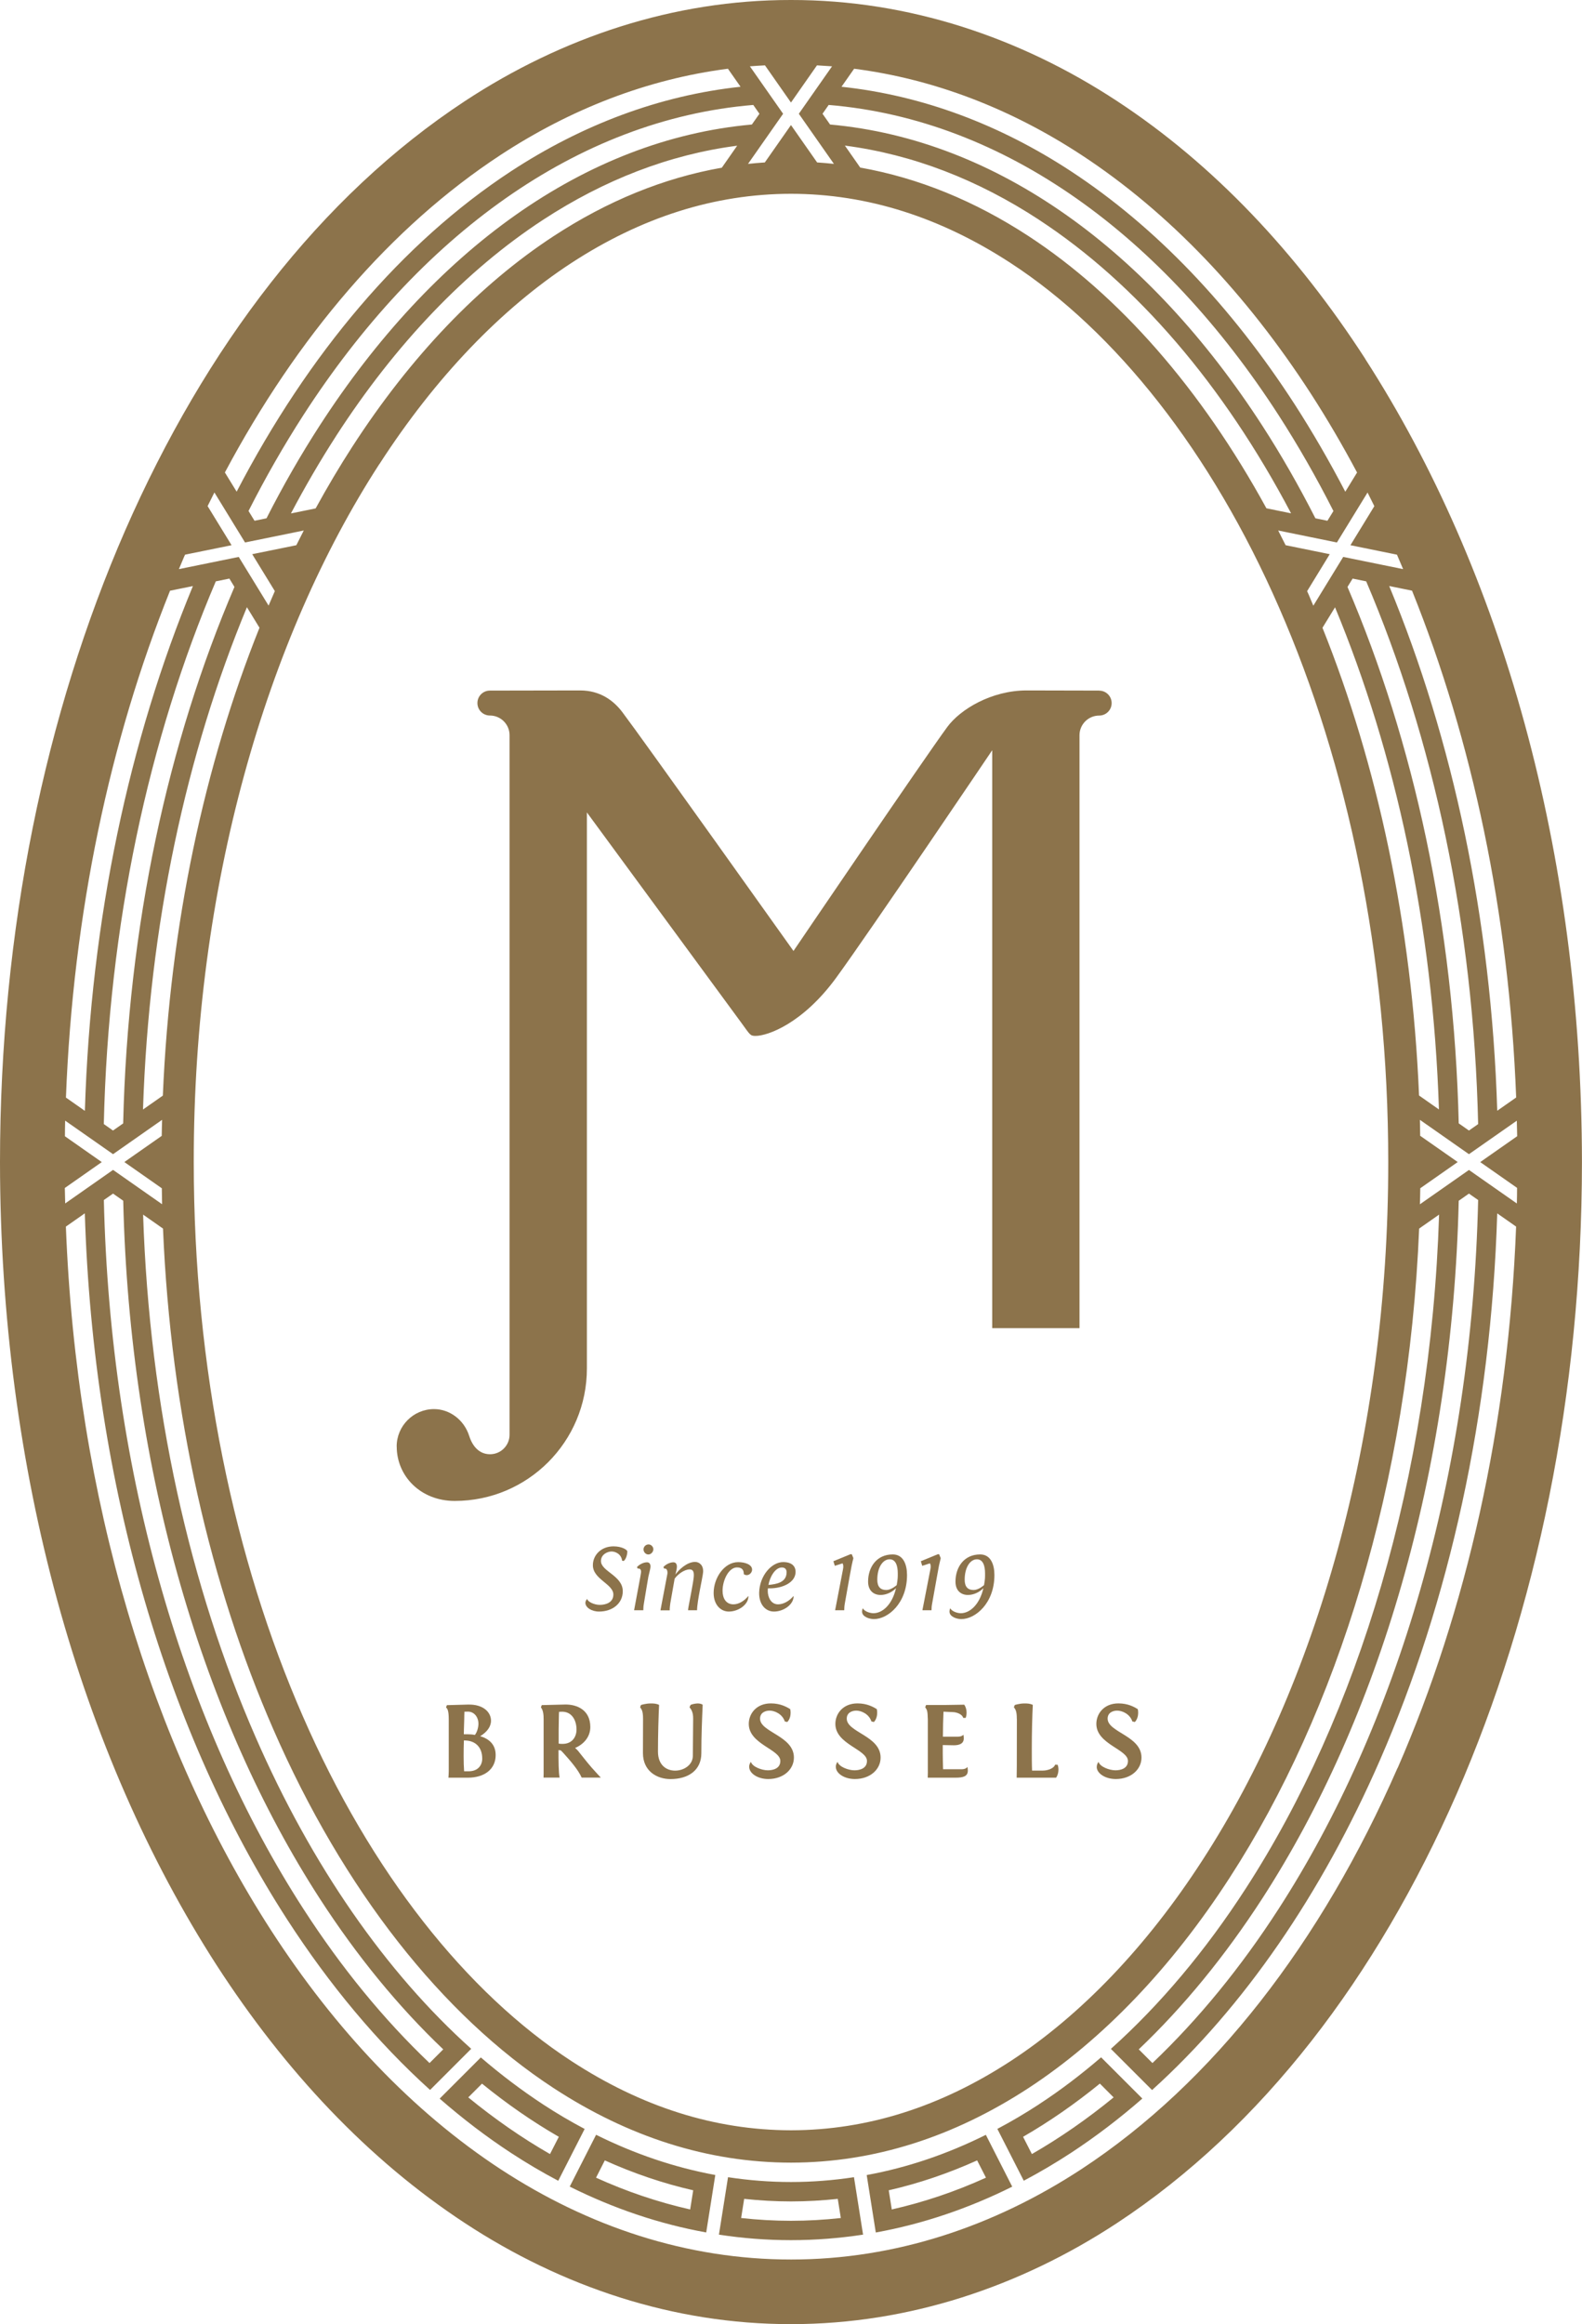 <?xml version="1.0" encoding="UTF-8"?>
<svg id="_レイヤー_2" data-name="レイヤー 2" xmlns="http://www.w3.org/2000/svg" viewBox="0 0 295.81 434.51">
  <defs>
    <style>
      .cls-1 {
        fill: #8c734b;
      }
    </style>
  </defs>
  <g id="Calque_1" data-name="Calque 1">
    <g>
      <path class="cls-1" d="M109.46,299.65c0-.25.14-.51.34-.74.03.51,1.27,1.13,2.35,1.13s2.54-.41,2.54-1.93c0-1.99-3.83-2.84-3.83-5.49,0-1.87,1.52-3.52,3.86-3.52,1.54,0,2.58.64,2.58.96,0,.5-.2,1.39-.67,1.78l-.31-.07c-.15-1.26-1.28-1.71-1.96-1.71-.79,0-1.99.57-1.99,1.78,0,1.95,4.08,2.73,4.08,5.65,0,2.3-1.94,3.8-4.43,3.8-1.44,0-2.56-.78-2.56-1.64Z"/>
      <path class="cls-1" d="M118.58,300.97c1.29-6.79,1.29-6.99,1.29-7.08.02-.45-.21-.64-.47-.64-.05,0-.09,0-.14.02l-.16-.29c.38-.44,1.17-.9,1.88-.9.47,0,.67.37.65.83,0,.37-.34,1.55-.39,1.85-.14.73-.51,3.07-.83,4.96-.07.37-.11.71-.11,1.01,0,.1,0,.21-.01.32h-1.71v-.08ZM121.27,288.74c.49,0,.9.43.9.92-.02.5-.45.96-.94.96s-.91-.46-.9-.96c0-.5.43-.92.94-.92Z"/>
      <path class="cls-1" d="M129.97,292.01c.8,0,1.59.64,1.5,1.91-.06.91-1.13,5.42-1.13,7.13h-1.68c0-.25.07-.54.12-.86.9-4.69.88-4.9.92-5.18.12-1.03-.03-1.6-.74-1.6-1.02,0-2.21.91-2.81,1.73-.12.73-.49,2.7-.81,4.59-.05.37-.09.71-.11,1.01v.32h-1.72v-.08l1.27-6.68c.09-.45-.04-1.05-.44-1.05-.04,0-.08,0-.14.02l-.16-.29c.36-.44,1.17-.9,1.87-.9.48,0,.66.37.66.83,0,.37-.19,1.16-.28,1.46.64-.9,2.16-2.36,3.68-2.36Z"/>
      <path class="cls-1" d="M137.14,299.94c.97,0,1.99-.59,2.8-1.57.07,1.57-1.83,2.92-3.66,2.92-1.55,0-2.84-1.3-2.84-3.47,0-2.84,2-5.77,4.58-5.77,1.29,0,2.61.45,2.61,1.4,0,.73-.84,1.35-1.55.85,0-.65-.21-1.26-1.27-1.26-1.55,0-2.7,2.38-2.7,4.37,0,1.35.6,2.53,2.04,2.53Z"/>
      <path class="cls-1" d="M141.95,297.76c.08-3.2,2.34-5.72,4.49-5.72,1.6,0,2.34.76,2.32,1.88-.03,1.9-2.35,3.03-4.81,3.03h-.36c0,.14-.03.3-.03.46-.01,1.17.59,2.53,1.93,2.53.97,0,2.09-.59,2.9-1.57.06,1.57-1.84,2.92-3.66,2.92-1.57,0-2.81-1.3-2.78-3.52ZM143.69,296.31c1.5-.13,3.36-.46,3.39-2.32.02-.41-.15-.94-.88-.94-1.31,0-2.28,1.88-2.51,3.27Z"/>
      <path class="cls-1" d="M156.15,301.05l.02-.08,1.44-7.49c.14-.6.07-1.05-.08-1.2l-1.43.46-.27-.86,3.19-1.31h.25l.3.74s-.27,1.07-.32,1.37c0,0-.57,3.01-1.27,7.04-.1.51-.12.99-.12,1.33h-1.7Z"/>
      <path class="cls-1" d="M166.94,290.61c1.98,0,2.66,1.91,2.66,3.85,0,5.28-3.56,8.24-6.19,8.24-.85,0-2.22-.44-2.22-1.4,0-.2.03-.39.14-.62.31.57,1.29.92,2,.92,1.65,0,3.5-1.57,4.21-4.69-.71.77-1.86,1.28-2.88,1.28-1.24,0-2.34-.75-2.34-2.5,0-2.65,1.55-5.08,4.61-5.08ZM166.34,291.52c-1.24,0-2.3,1.47-2.3,3.82,0,1.34.62,1.92,1.67,1.92.64,0,1.37-.41,1.96-.91.21-1.17.2-1.49.2-2.2,0-1.44-.39-2.63-1.52-2.63Z"/>
      <path class="cls-1" d="M172.49,301.05v-.08s1.46-7.49,1.46-7.49c.14-.6.07-1.05-.08-1.2l-1.43.46-.26-.86,3.18-1.31h.24l.3.74s-.26,1.07-.32,1.37c0,0-.56,3.01-1.27,7.04-.11.51-.13.99-.13,1.33h-1.7Z"/>
      <path class="cls-1" d="M183.28,290.61c1.98,0,2.66,1.91,2.66,3.85,0,5.28-3.56,8.24-6.19,8.24-.86,0-2.21-.44-2.21-1.4,0-.2.03-.39.14-.62.31.57,1.28.92,1.99.92,1.64,0,3.5-1.57,4.21-4.69-.72.77-1.86,1.28-2.89,1.28-1.24,0-2.33-.75-2.33-2.5,0-2.65,1.56-5.08,4.61-5.08ZM182.67,291.52c-1.24,0-2.29,1.47-2.29,3.82,0,1.34.61,1.92,1.66,1.92.64,0,1.38-.41,1.96-.91.21-1.17.19-1.49.19-2.2,0-1.44-.39-2.63-1.52-2.63Z"/>
      <path class="cls-1" d="M83.85,332.34c.06-.67.06-1.47.06-1.47v-9.39c0-1.78-.28-2.05-.51-2.27l.16-.42,3.93-.11c2.95-.08,4.32,1.49,4.32,3.01,0,1.16-.79,2.15-2.02,2.9,1.63.49,2.89,1.52,2.89,3.54,0,2.58-2.03,4.22-5.21,4.22h-3.62ZM86.74,325.38c-.06,1.8-.08,4.17.04,5.77h.87c1.76,0,2.52-1.17,2.52-2.36,0-2.25-1.38-3.3-3.03-3.39l-.41-.02ZM86.82,320.49c0,1.12-.09,2.64-.09,3.74h.69c.41,0,1,.04,1.37.13.39-.45.67-1.39.67-2.09,0-1.21-.77-2.31-2.04-2.27l-.59.02v.47Z"/>
      <path class="cls-1" d="M101.63,332.34l.02-.79v-10.11c0-.9-.08-1.7-.51-2.24l.16-.42,4.36-.11c2.18-.04,4.72.98,4.72,4.21,0,1.8-1.19,3.21-2.85,3.91.2.16.38.35.53.51.8.99,1.54,1.97,2.56,3.15.82.94,1.72,1.88,1.72,1.88h-3.58c-.67-1.52-2.26-3.31-3.49-4.67-.12-.14-.28-.3-.41-.42-.14-.02-.29-.02-.43-.05,0,2.05.01,4.22.21,5.14h-3.02ZM104.44,325.97c.25.06.51.06.76.06,1.76,0,2.6-1.29,2.6-2.68,0-1.74-.89-3.44-2.87-3.33l-.4.02c-.04.59-.04,2-.07,3.43v2.5Z"/>
      <path class="cls-1" d="M126.25,331.03c1.6,0,3.28-1.04,3.3-2.74l.06-6.92c.02-1.23-.33-1.76-.68-2.19l.19-.42c.19-.14.95-.29,1.35-.29.37,0,.74.1.92.24-.12,2.73-.25,5.85-.25,9.07s-2.48,4.83-5.76,4.83c-2.58,0-5.16-1.51-5.16-4.87,0-.55.02-5.32.02-6.39,0-1.55-.29-1.79-.55-2.17l.16-.42s.88-.29,1.82-.29c.47,0,1.01,0,1.57.27-.1,1.95-.21,5.58-.21,8.73,0,2.54,1.59,3.56,3.2,3.56Z"/>
      <path class="cls-1" d="M140.08,330.33c0-.31.1-.64.33-.94.27.94,2.06,1.58,3.16,1.58,1.02,0,2.34-.35,2.34-1.75,0-2.18-5.9-3.12-5.9-6.93,0-1.86,1.38-3.83,4.13-3.83,1.83,0,2.98.69,3.61,1.06.06.19.08.43.08.72,0,.5-.14,1.22-.62,1.7l-.47-.11c-.45-1.4-1.91-2.02-2.83-2.02-.76,0-1.79.35-1.79,1.5,0,2.56,6.33,3.21,6.33,7.28,0,2.19-1.93,4.01-4.8,4.01-2.01,0-3.56-1.08-3.56-2.27Z"/>
      <path class="cls-1" d="M156.28,330.33c0-.31.1-.64.33-.94.26.94,2.05,1.58,3.16,1.58,1.01,0,2.34-.35,2.34-1.75,0-2.18-5.91-3.12-5.91-6.93,0-1.86,1.38-3.83,4.14-3.83,1.83,0,2.97.69,3.6,1.06.06.19.08.43.08.72,0,.5-.15,1.22-.61,1.7l-.47-.11c-.45-1.4-1.91-2.02-2.82-2.02-.76,0-1.79.35-1.79,1.5,0,2.56,6.33,3.21,6.33,7.28,0,2.19-1.93,4.01-4.81,4.01-2.02,0-3.56-1.08-3.56-2.27Z"/>
      <path class="cls-1" d="M173.47,332.34c.04-.72.02-1.49.02-1.49v-9.37c-.04-1.7-.15-1.8-.49-2.3l.16-.42h3.4l3.74-.06c.47.69.56,1.65.27,2.47h-.47c-.12-.61-1.09-1.05-1.89-1.08l-1.79-.08c-.06,1.09-.11,3.4-.11,4.68h2.54c.45,0,.93,0,1.3-.37.04.26.06.49.06.69,0,1-.86,1.28-1.86,1.28-.73,0-1.44-.04-2.07-.04-.02,2.12.06,4.52.06,4.52h3.55c.29,0,.76-.09,1.02-.43.03.28.06.47.06.68,0,1.06-.8,1.33-2.31,1.33h-5.21Z"/>
      <path class="cls-1" d="M190.13,321.35c0-1.55-.29-1.79-.55-2.17l.17-.42s.87-.29,1.8-.29c.47,0,1.02,0,1.57.27-.1,1.78-.19,5.13-.19,8.1,0,1.37,0,3.03.05,4.18h2.05c.95,0,2.11-.48,2.24-1.09h.49c.3.74.15,1.84-.29,2.42h-7.37c.02-.67.04-1.49.04-10.99Z"/>
      <path class="cls-1" d="M205.08,330.33c0-.31.1-.64.33-.94.27.94,2.06,1.58,3.16,1.58,1.01,0,2.34-.35,2.34-1.75,0-2.18-5.91-3.12-5.91-6.93,0-1.86,1.38-3.83,4.13-3.83,1.83,0,2.98.69,3.6,1.06.07.19.09.43.09.72,0,.5-.15,1.22-.62,1.7l-.47-.11c-.45-1.4-1.91-2.02-2.83-2.02-.76,0-1.79.35-1.79,1.5,0,2.56,6.33,3.21,6.33,7.28,0,2.19-1.93,4.01-4.8,4.01-2.02,0-3.57-1.08-3.57-2.27Z"/>
    </g>
    <path class="cls-1" d="M162.06,406.64l1.7,10.74c8.82-1.6,17.36-4.51,25.51-8.57l-4.93-9.69c-7.19,3.58-14.63,6.12-22.28,7.52ZM166.75,413.07l-.57-3.58c5.64-1.29,11.15-3.17,16.53-5.59l1.65,3.23c-5.71,2.59-11.59,4.58-17.6,5.94ZM255.29,67.1c-12.8-19.79-28.35-36.37-46.47-48.24C190.75,7,169.87-.03,147.9,0c-21.97-.03-42.85,7-60.91,18.86-27.18,17.86-48.6,46.09-63.57,80.28C8.48,133.39.01,173.87,0,217.26c.05,57.85,14.98,110.53,40.51,150.15,12.8,19.79,28.35,36.37,46.47,48.24,18.07,11.86,38.95,18.89,60.91,18.86h.12c21.93,0,42.76-7.02,60.8-18.86,27.18-17.86,48.6-46.09,63.57-80.28,14.94-34.24,23.4-74.72,23.42-118.11-.05-57.85-14.98-110.53-40.52-150.15ZM283.49,205.19l-3.53,2.47c-1.1-35.94-8.33-69.43-20.2-98.1l4.27.87c11.25,27.97,18.15,60.23,19.47,94.76ZM46.17,113.52l2.35,3.84c-10.24,25.55-16.73,55.4-18.07,87.47l-3.71,2.6c1.12-34.55,8.13-66.67,19.43-93.91ZM23.03,210.03l-1.9,1.33-1.72-1.21c.86-37.38,8.43-72.12,20.94-101.46l2.54-.52.95,1.56c-12.39,28.9-19.94,63.27-20.81,100.3ZM70.94,86.77c10.52-16.29,22.83-29.06,35.88-37.59,13.09-8.54,26.76-12.93,41.08-12.95,14.31.02,27.98,4.41,41.08,12.95,19.59,12.76,37.47,35.23,50.21,64.46,12.76,29.2,20.4,64.98,20.39,103.61.04,51.52-13.62,97.94-34.71,130.48-10.52,16.29-22.83,29.06-35.88,37.59-13.09,8.54-26.77,12.93-41.08,12.95-14.32-.02-27.99-4.41-41.08-12.95-19.59-12.76-37.47-35.23-50.21-64.47-12.76-29.2-20.4-64.98-20.39-103.61-.04-51.52,13.62-97.94,34.71-130.49ZM62.83,81.53c11.13-17.22,24.3-31.01,38.71-40.43,11.43-7.47,23.6-12.21,36.3-13.86l-2.87,4.11c-10.91,1.92-21.42,6.24-31.44,12.79-13.9,9.09-26.75,22.5-37.65,39.37-2.38,3.68-4.67,7.54-6.86,11.54l-4.62.94c2.66-5.04,5.47-9.87,8.43-14.45ZM49.83,96.9l-2.24.46-1.12-1.83c3.19-6.29,6.62-12.28,10.27-17.94,21.61-33.45,51.13-55.23,84.11-57.97l1.15,1.65-1.41,2.01c-31.32,2.81-59.7,23.64-80.81,56.28-3.53,5.46-6.86,11.26-9.95,17.34ZM194.27,41.09c18.24,11.92,34.5,30.88,47.14,54.88l-4.61-.94c-12.2-22.31-27.57-39.85-44.51-50.91-10.02-6.54-20.53-10.86-31.44-12.79l-2.87-4.11c12.7,1.65,24.87,6.39,36.29,13.86ZM155.21,23.28l-1.41-2.01,1.15-1.65c32.98,2.74,62.5,24.52,84.11,57.97,3.65,5.66,7.08,11.65,10.27,17.95l-1.12,1.82-2.25-.46c-3.1-6.09-6.41-11.88-9.94-17.34-21.11-32.64-49.49-53.46-80.81-56.28ZM247.28,117.37l2.35-3.83c11.3,27.24,18.31,59.34,19.43,93.88l-3.72-2.61c-1.34-32.07-7.81-61.9-18.06-87.45ZM251.96,109.73l.96-1.56,2.54.52c12.51,29.34,20.08,64.09,20.93,101.47l-1.72,1.2-1.91-1.34c-.87-37.02-8.42-71.39-20.8-100.29ZM255.71,92.08c.43.84.85,1.7,1.27,2.55l-4.47,7.3,8.7,1.77c.39.89.77,1.8,1.15,2.7l-11.2-2.28-5.59,9.12c-.28-.67-.56-1.35-.84-2.01-.1-.24-.21-.48-.32-.71l4.23-6.91-8.25-1.68c-.46-.92-.92-1.84-1.39-2.75l10.98,2.24,5.73-9.34ZM159.7,12.85c15.1,1.94,29.46,7.57,42.51,16.12,16.43,10.76,30.9,26.07,42.94,44.69,3.02,4.68,5.89,9.59,8.6,14.68l-2.2,3.59c-2.96-5.68-6.11-11.13-9.44-16.3-11.81-18.27-25.96-33.2-41.88-43.63-13.2-8.65-27.68-14.16-42.88-15.78l2.36-3.37ZM143.04,12.22l4.86,6.95,4.86-6.95c.94.05,1.88.11,2.82.18l-6.21,8.87,6.56,9.37c-1.04-.11-2.09-.2-3.14-.27l-4.89-6.99-4.89,6.99c-1.05.07-2.1.16-3.14.27l6.56-9.37-6.21-8.87c.94-.08,1.88-.13,2.82-.18ZM93.6,28.97c13.05-8.55,27.41-14.18,42.51-16.12l2.36,3.37c-15.2,1.63-29.68,7.14-42.89,15.78-20.43,13.39-37.93,34.15-51.33,59.92l-2.2-3.59c13.5-25.33,30.99-45.88,51.55-59.36ZM34.48,103.98c.04-.09.08-.18.12-.28l8.7-1.77-4.48-7.31c.42-.85.84-1.7,1.27-2.55l5.73,9.35,10.98-2.24c-.47.91-.93,1.82-1.39,2.75l-8.25,1.68,4.23,6.9c-.4.9-.78,1.8-1.17,2.71l-5.58-9.1-11.19,2.28c.34-.8.67-1.62,1.02-2.42ZM31.78,110.44l4.29-.87c-11.87,28.67-19.1,62.16-20.2,98.11l-3.54-2.48c1.32-34.53,8.22-66.79,19.46-94.75ZM12.12,222.1l6.91-4.84-6.89-4.83c.01-.97.01-1.95.04-2.92l8.96,6.27,9.17-6.42c-.03,1-.06,1.99-.07,3l-6.99,4.89,7.01,4.91c.02.99.02,1.99.05,2.98l-9.17-6.42-8.95,6.27c-.02-.97-.05-1.93-.07-2.9ZM23.04,224.49c1.2,50.96,15.05,96.91,36.75,130.46,6.96,10.76,14.71,20.22,23.09,28.19l-2.56,2.56c-8.6-8.18-16.51-17.86-23.57-28.79-22.15-34.28-36.15-80.91-37.33-132.56l1.72-1.2,1.91,1.34ZM261.32,330.53c-14.23,32.54-34.47,58.85-59.12,75.01-16.4,10.74-34.85,16.89-54.25,16.89-.02,0-.03,0-.05,0-19.42.01-37.89-6.14-54.3-16.89-16.43-10.76-30.9-26.07-42.94-44.69-22.3-34.55-36.39-80.57-38.34-131.53l3.54-2.48c1.57,51.3,15.62,97.62,37.85,132.04,7.91,12.23,16.87,22.96,26.71,31.85l7.69-7.69c-15.96-14.31-29.85-34.28-40.33-58.31-12.24-28.02-19.85-61.5-21.02-97.65l3.72,2.61c1.45,34.67,8.88,66.74,20.62,93.6,13.11,30.06,31.58,53.49,52.43,67.1,13.92,9.09,28.8,13.92,44.38,13.93,15.59-.01,30.46-4.84,44.39-13.93,13.9-9.09,26.75-22.5,37.65-39.37,20.1-31.04,33.44-73.74,35.41-121.33l3.73-2.61c-1.59,49.29-15.21,93.61-36.1,125.91-7.56,11.7-16.07,21.82-25.27,30.06l7.7,7.7c17.18-15.52,31.68-36.67,42.6-61.66,12.91-29.56,20.79-64.56,21.94-102.24l3.53,2.47c-1.42,37.22-9.32,71.81-22.15,101.22ZM272.76,224.49l1.91-1.34,1.72,1.2c-1.18,51.65-15.18,98.28-37.33,132.56-7.06,10.93-14.97,20.61-23.57,28.79l-2.56-2.56c8.38-7.97,16.13-17.44,23.09-28.19,21.7-33.55,35.55-79.5,36.74-130.46ZM283.63,225l-8.96-6.27-9.17,6.42c.03-1,.06-2,.07-3l7-4.9-7.02-4.91c-.02-.99-.02-1.99-.05-2.98l9.17,6.42,8.95-6.26c.02.97.05,1.93.07,2.9l-6.91,4.84,6.89,4.82c-.01.97-.01,1.95-.04,2.92ZM194.27,393.42c-2.56,1.67-5.15,3.2-7.78,4.59l4.94,9.69c2.99-1.58,5.92-3.31,8.8-5.19,4.61-3.02,9.07-6.42,13.37-10.17l-7.71-7.71c-3.77,3.24-7.64,6.19-11.62,8.78ZM192.95,402.72l-1.65-3.23c4.94-2.85,9.73-6.18,14.36-9.95l2.57,2.58c-4.91,4.02-10.02,7.57-15.29,10.6ZM147.9,407.94c-3.97,0-7.89-.31-11.77-.9l-1.7,10.74c4.43.68,8.92,1.03,13.47,1.03h.03c4.54,0,9.03-.36,13.45-1.03l-1.7-10.74c-3.88.59-7.81.9-11.78.9ZM147.9,415.19c-3.14,0-6.24-.18-9.32-.52l.57-3.58c2.89.31,5.81.48,8.75.48,2.94,0,5.86-.17,8.75-.48l.57,3.58c-3.08.34-6.18.52-9.32.52ZM106.53,408.8c8.16,4.07,16.7,6.98,25.52,8.57l1.7-10.74c-7.65-1.41-15.09-3.94-22.29-7.52l-4.93,9.69ZM129.62,409.49l-.57,3.58c-6.02-1.36-11.9-3.35-17.6-5.94l1.64-3.23c5.37,2.42,10.89,4.3,16.53,5.59ZM101.53,393.42c-3.97-2.6-7.85-5.53-11.62-8.77l-7.7,7.7c4.3,3.75,8.75,7.15,13.37,10.17,2.87,1.88,5.81,3.61,8.8,5.19l4.94-9.69c-2.63-1.39-5.23-2.92-7.78-4.59ZM102.85,402.72c-5.27-3.03-10.38-6.58-15.29-10.6l2.57-2.57c4.63,3.77,9.42,7.09,14.36,9.94l-1.65,3.23Z"/>
    <path class="cls-1" d="M205.53,129.11l-13.55-.03c-6.6,0-12.43,3.54-14.85,6.83-4.33,5.89-28.76,41.88-28.76,41.88,0,0-28.43-39.94-32-44.65-1.61-2.13-4.11-4.06-7.91-4.06-2.63,0-12.4.03-16.86.03-1.29,0-2.33,1.04-2.33,2.33s1.04,2.33,2.33,2.33c2.03,0,3.68,1.65,3.68,3.68v130.78c0,2.01-1.63,3.65-3.65,3.65s-3.28-1.49-3.89-3.41c-.98-3.08-3.71-5.03-6.58-5.03-3.86,0-6.99,3.14-6.99,7h.01c0,5.52,4.46,10.17,10.84,10.17,13.68,0,24.72-11.09,24.72-24.77v-103.95s21.88,29.8,28.88,39.33c1.64,2.24,1.62,2.45,2.66,2.45,2.25,0,8.81-2.3,15.07-10.87,6.25-8.56,29.18-42.54,29.18-42.54v108.05h16.32v-110.85c0-2.03,1.65-3.68,3.68-3.68,1.29,0,2.33-1.04,2.33-2.33s-1.04-2.33-2.33-2.33Z"/>
  </g>
</svg>